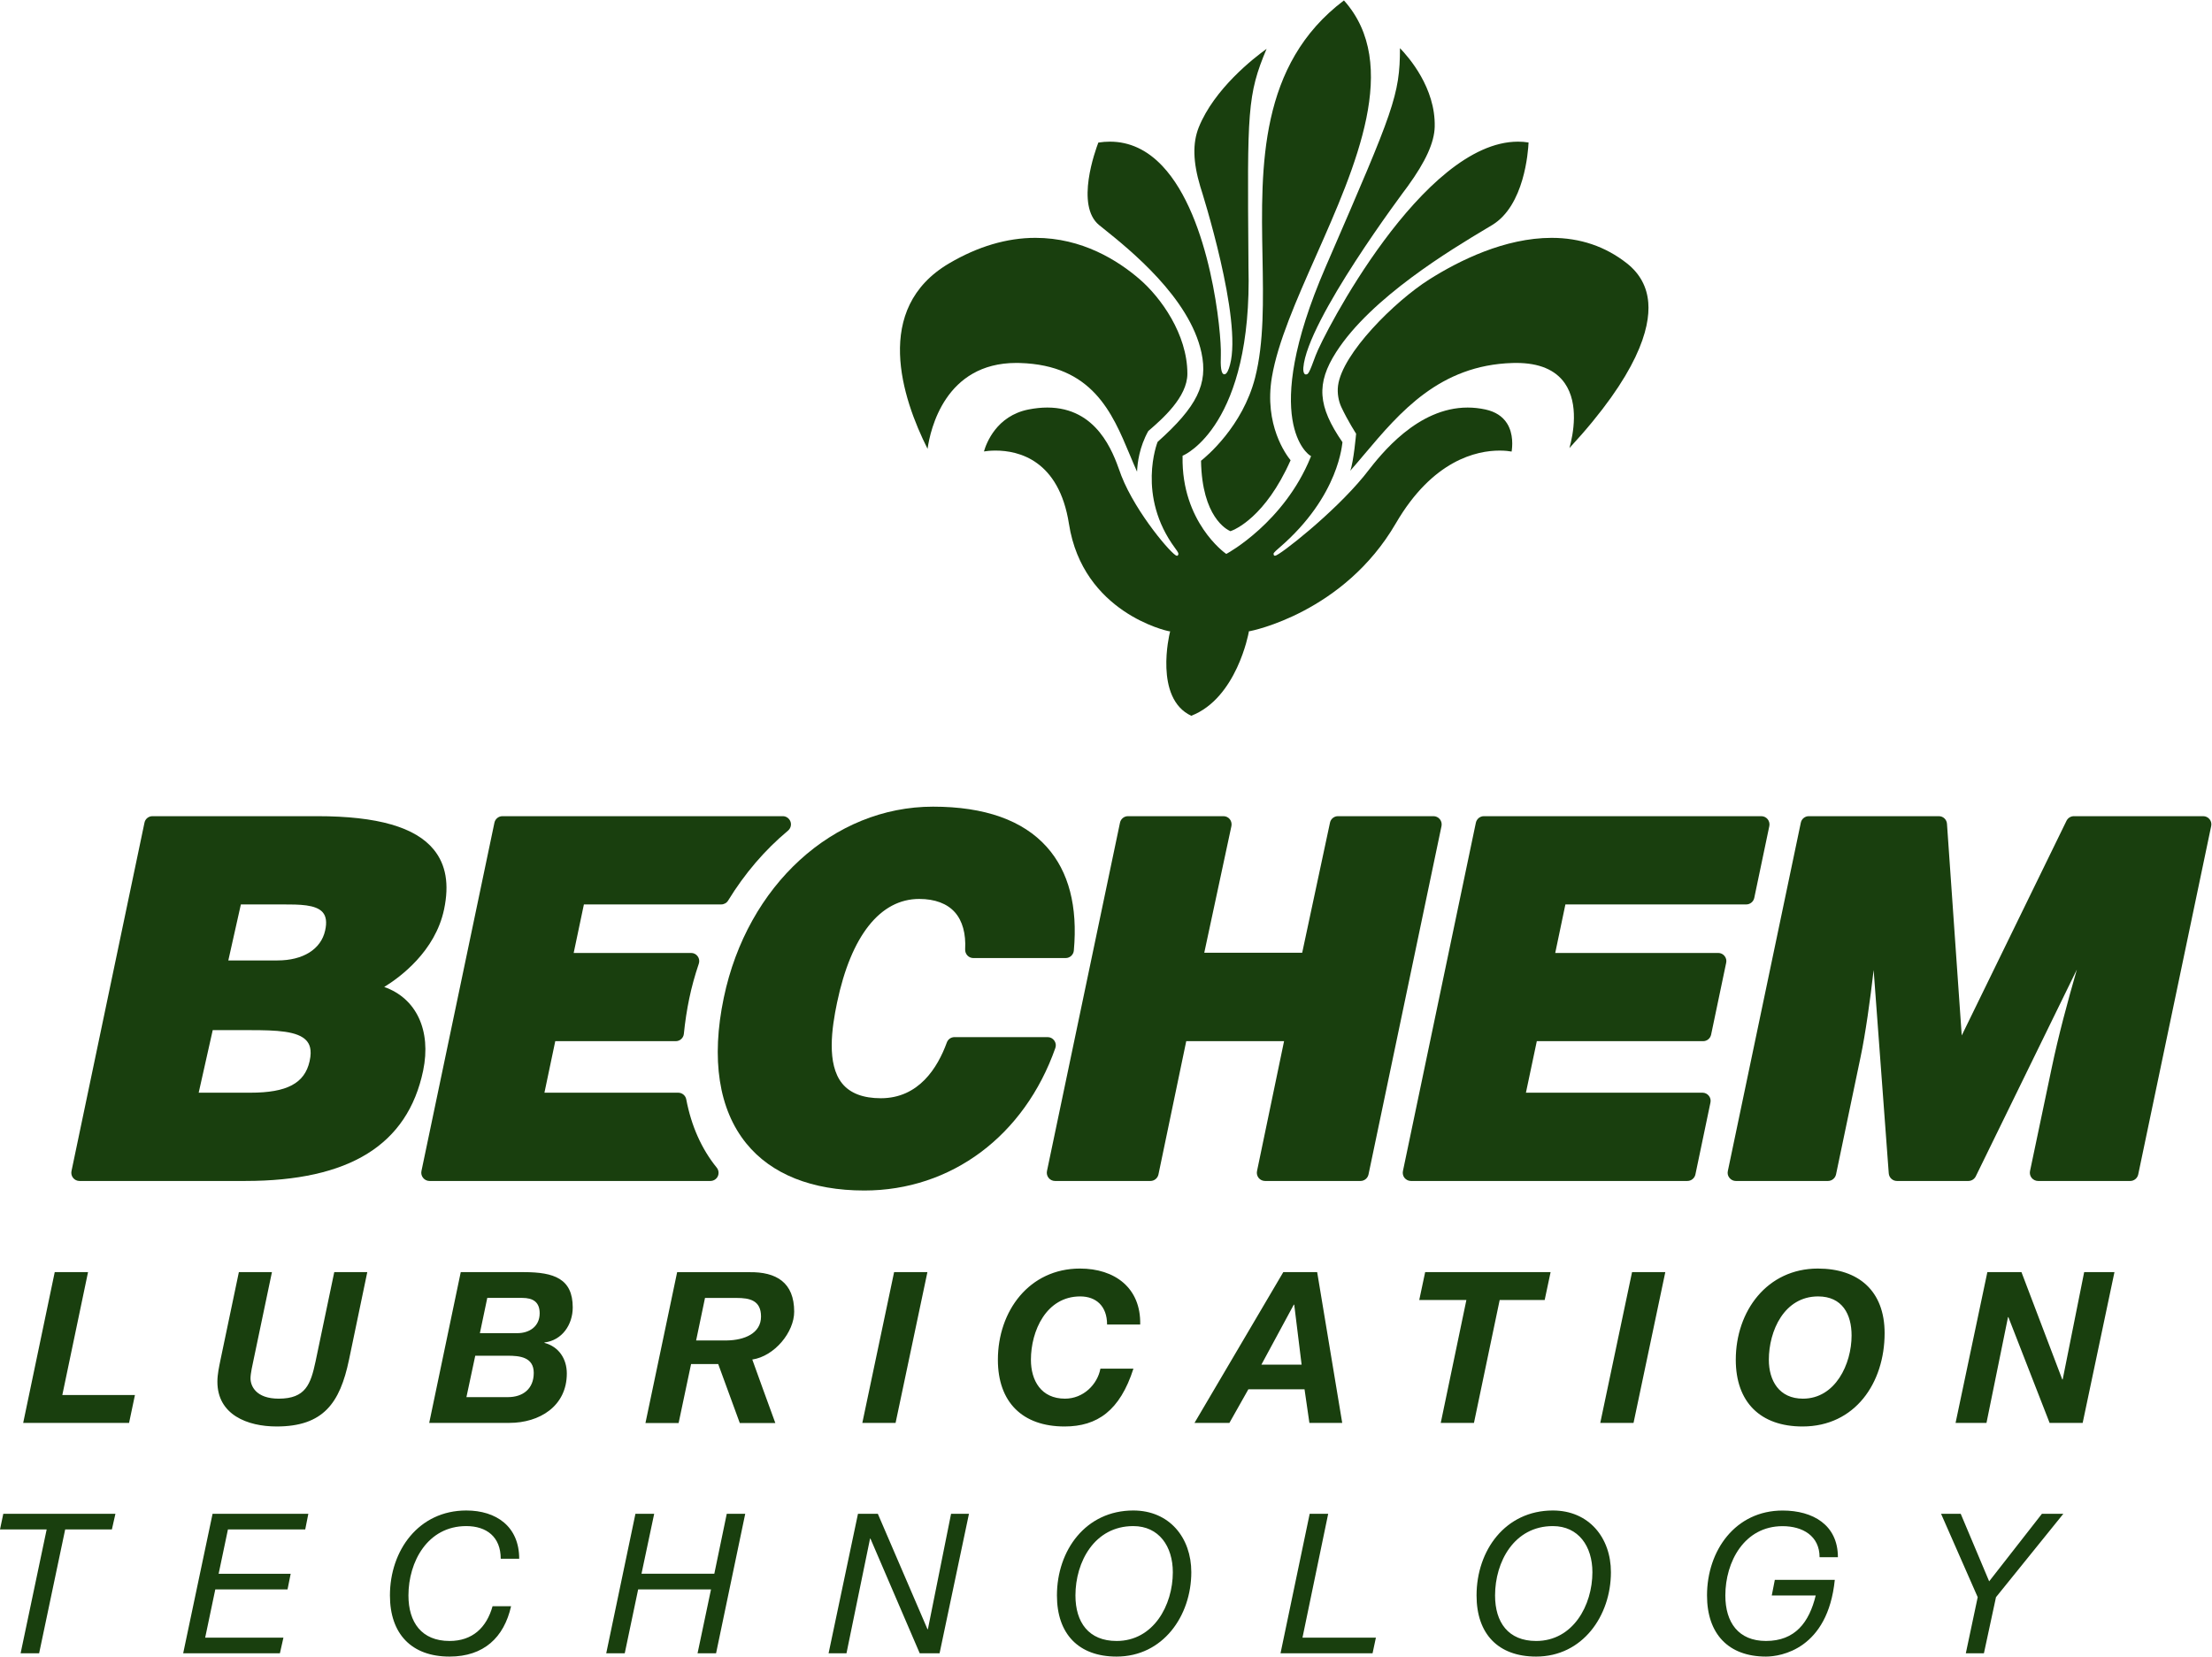 <?xml version="1.0" encoding="UTF-8" standalone="no"?>
<svg
   xmlns:dc="http://purl.org/dc/elements/1.1/"
   xmlns:cc="http://creativecommons.org/ns#"
   xmlns:rdf="http://www.w3.org/1999/02/22-rdf-syntax-ns#"
   xmlns:svg="http://www.w3.org/2000/svg"
   xmlns="http://www.w3.org/2000/svg"
   xmlns:sodipodi="http://sodipodi.sourceforge.net/DTD/sodipodi-0.dtd"
   xmlns:inkscape="http://www.inkscape.org/namespaces/inkscape"
   version="1.1"
   id="svg2"
   xml:space="preserve"
   width="120.693"
   height="90.4"
   viewBox="0 0 120.693 90.4"
   sodipodi:docname="LOGO_2012_BECHEM_4C.eps"><defs
     id="defs6" /><sodipodi:namedview
     pagecolor="#ffffff"
     bordercolor="#666666"
     borderopacity="1"
     objecttolerance="10"
     gridtolerance="10"
     guidetolerance="10"
     inkscape:pageopacity="0"
     inkscape:pageshadow="2"
     inkscape:window-width="640"
     inkscape:window-height="480"
     id="namedview4" /><g
     id="g10"
     inkscape:groupmode="layer"
     inkscape:label="ink_ext_XXXXXX"
     transform="matrix(1.333,0,0,-1.333,0,90.4)"><g
       id="g12"
       transform="scale(0.1)"><path
         d="m 487.605,385.145 c -15.292,7.156 -8.882,33.57 -8.804,33.839 l 0.176,0.711 -0.747,0.114 c -0.332,0.054 -34.976,7.441 -40.679,43.89 -4.082,26.114 -20.578,30.012 -30.051,30.012 -2.09,0 -3.75,-0.191 -4.746,-0.356 0.976,3.383 5.137,14.567 18.23,17.176 2.7,0.528 5.254,0.797 7.7,0.797 20.371,0 26.851,-18.277 29.644,-26.074 0.235,-0.727 0.473,-1.34 0.664,-1.832 6.098,-15.516 21.035,-32.734 22.641,-32.734 h 0.41 l 0.23,0.386 c 0.2,0.414 0.161,0.774 -1.265,2.68 -15.863,21.441 -7.27,43.305 -7.168,43.519 16.133,14.399 20.703,23.696 17.945,36.54 -4.859,22.531 -29.527,42.3 -40.055,50.742 l -1.781,1.429 c -9.883,8.008 -1.543,30.746 -0.371,33.825 1.621,0.25 3.203,0.371 4.746,0.371 8.012,0 15.239,-3.348 21.489,-9.989 19.8,-20.996 24.214,-68.648 23.906,-77.285 -0.176,-4.601 0.039,-7.965 1.441,-7.965 1.035,0 1.778,1.907 2.309,3.903 5.078,18.711 -11.406,70.629 -12.168,72.972 -3.008,10.075 -3.188,17.77 -0.625,24.219 6.328,15.684 22.262,28.18 27.769,32.145 -7.949,-18.844 -7.886,-25.715 -7.437,-85.707 l 0.015,-3.328 c 1.743,-65.09 -26.304,-77.231 -26.582,-77.368 l -0.386,-0.168 v -0.41 c -0.469,-26.695 17.363,-39.429 17.554,-39.554 l 0.332,-0.235 0.356,0.192 c 0.254,0.117 23.316,12.761 34.141,39.316 l 0.21,0.535 -0.488,0.289 c -0.23,0.137 -21.031,13.664 6.445,77.137 l 1.489,3.434 c 26.187,60.472 28.941,66.89 28.941,86.148 3.598,-3.695 14.594,-16.297 14.223,-32.156 -0.156,-6.446 -3.653,-14.168 -10.981,-24.309 -1.734,-2.324 -41.25,-54.922 -42.793,-74.367 -0.132,-1.824 0.395,-2.742 0.957,-2.742 1.02,0 1.274,0.078 4.082,7.754 3.11,8.519 43.79,87.539 82.817,87.539 1.441,0 2.906,-0.098 4.336,-0.336 -0.18,-3.84 -1.738,-25.86 -14.906,-33.797 l -2.379,-1.43 c -14.082,-8.426 -47.09,-28.148 -61.465,-50.586 -8.227,-12.847 -7.578,-22.156 2.578,-36.883 v 0 c -0.141,0 -0.957,-21.832 -25.941,-43.281 -2.34,-2.019 -2.379,-2.258 -2.223,-2.722 l 0.176,-0.438 0.488,-0.019 c 1.582,0 23.633,17.128 36.266,32.558 0.39,0.488 0.878,1.106 1.449,1.832 5.601,7.184 20.484,26.25 41.011,26.25 2.407,0 4.868,-0.269 7.305,-0.797 4.028,-0.879 6.992,-2.789 8.813,-5.668 2.754,-4.336 2.183,-9.722 1.89,-11.554 -0.894,0.168 -2.593,0.402 -4.898,0.402 -9.414,0 -27.402,-3.863 -42.485,-29.77 -21.289,-36.656 -59.292,-44.078 -59.667,-44.132 l -0.489,-0.067 -0.078,-0.48 c -0.035,-0.27 -4.898,-26.899 -23.516,-34.117"
         style="fill:#193f0e;fill-opacity:1;fill-rule:nonzero;stroke:none"
         id="path14" /><path
         d="m 503.66,460.703 c -1.504,0.637 -11.656,5.762 -12.051,28.844 2.207,1.742 16.996,14.051 22.114,33.933 3.687,14.368 3.379,31.547 3.047,49.708 -0.684,36.859 -1.411,78.617 33.335,104.808 23.364,-26.082 4.883,-67.762 -11.421,-104.551 -8.047,-18.168 -15.649,-35.332 -18.071,-49.683 -3.277,-19.547 5.879,-31.848 7.657,-34.016 -10.348,-23.324 -22.872,-28.437 -24.61,-29.043"
         style="fill:#193f0e;fill-opacity:1;fill-rule:nonzero;stroke:none"
         id="path16" /><path
         d="m 465.422,485.066 c -1.02,2.243 -1.992,4.602 -3.027,7.067 -7.168,17.14 -15.293,36.562 -44.954,37.433 l -1.445,0.024 c -29.062,0 -35.156,-27.012 -36.328,-35.16 -10.391,20.683 -22.598,57.425 8.828,75.922 11.758,6.921 23.652,10.445 35.32,10.445 19.122,0 33.774,-9.242 42.715,-16.981 8.535,-7.382 19.492,-22.406 19.492,-38.636 0,-9.59 -10.269,-18.532 -16.011,-23.481 -3.617,-6.515 -4.438,-12.949 -4.59,-16.633"
         style="fill:#193f0e;fill-opacity:1;fill-rule:nonzero;stroke:none"
         id="path18" /><path
         d="m 552.703,485.469 c 1.406,3.808 2.387,15.156 2.387,15.156 0,0 -3.32,5.082 -6.059,10.914 -1.109,2.371 -1.734,5.609 -1.343,8.711 1.675,13.195 23.218,34.586 37.324,43.512 12.285,7.761 30.957,17.035 50.117,17.035 11.641,0 21.988,-3.5 30.762,-10.402 5.332,-4.188 8.281,-9.625 8.789,-16.168 0.816,-10.372 -4.16,-29.09 -32.27,-59.477 1.543,5.598 3.985,18.063 -1.914,26.539 -3.848,5.508 -10.523,8.301 -19.898,8.301 l -1.465,-0.024 c -29.863,-0.871 -46.172,-20.195 -60.57,-37.253 -1.969,-2.348 -3.922,-4.641 -5.86,-6.844"
         style="fill:#193f0e;fill-opacity:1;fill-rule:nonzero;stroke:none"
         id="path20" /><path
         d="m 353.75,190.801 c -21.348,0 -38.047,6.66 -48.262,19.258 -11.308,13.925 -14.492,34.55 -9.218,59.691 9.628,46.035 44.863,78.188 85.644,78.188 21.113,0 36.797,-5.567 46.57,-16.508 8.989,-10.059 12.7,-24.336 11.059,-42.422 -0.156,-1.719 -1.621,-3.047 -3.344,-3.047 h -37.801 c -0.918,0 -1.796,0.391 -2.421,1.055 -0.625,0.683 -0.957,1.562 -0.918,2.5 0.351,6.425 -1.094,11.66 -4.18,15.156 -3.164,3.594 -8.223,5.488 -14.629,5.488 -15.937,0 -27.891,-15.058 -33.613,-42.402 -2.188,-10.43 -4.356,-25.219 2.09,-33.149 3.261,-4.004 8.574,-6.035 15.82,-6.035 15.488,0 23.223,12.403 27.012,22.813 0.468,1.308 1.718,2.207 3.125,2.207 h 38.156 c 1.07,0 2.09,-0.528 2.715,-1.426 0.625,-0.879 0.8,-1.992 0.425,-3.027 -12.664,-35.977 -42.625,-58.34 -78.23,-58.34"
         style="fill:#193f0e;fill-opacity:1;fill-rule:nonzero;stroke:none"
         id="path22" /><path
         d="m 834.23,194.707 c -1.015,0 -1.972,0.469 -2.621,1.25 -0.625,0.762 -0.879,1.797 -0.679,2.773 l 8.843,42.09 c 2.856,13.633 6.465,26.957 10.332,40.434 l -41.382,-84.672 c -0.571,-1.133 -1.743,-1.875 -3.008,-1.875 h -29.262 c -1.758,0 -3.199,1.348 -3.34,3.106 l -6.187,83.265 c -1.391,-12.129 -3.379,-26.332 -5.356,-35.668 l -10.039,-48.027 c -0.347,-1.563 -1.718,-2.676 -3.301,-2.676 h -37.734 c -0.992,0 -1.949,0.469 -2.574,1.25 -0.649,0.762 -0.902,1.797 -0.688,2.773 l 29.883,142.657 c 0.317,1.551 1.684,2.656 3.266,2.656 h 53.238 c 1.762,0 3.203,-1.359 3.32,-3.113 l 6.039,-86.653 42.887,87.891 c 0.571,1.141 1.738,1.875 3.012,1.875 h 52.945 c 1.02,0 1.953,-0.457 2.602,-1.238 0.64,-0.785 0.879,-1.821 0.664,-2.793 L 875.227,197.383 c -0.332,-1.563 -1.704,-2.676 -3.262,-2.676 H 834.23"
         style="fill:#193f0e;fill-opacity:1;fill-rule:nonzero;stroke:none"
         id="path24" /><path
         d="m 577.512,194.707 c -0.996,0 -1.953,0.469 -2.602,1.25 -0.625,0.762 -0.855,1.797 -0.664,2.773 l 29.863,142.657 c 0.356,1.551 1.704,2.656 3.286,2.656 H 720.93 c 1.035,0 1.968,-0.457 2.617,-1.238 0.625,-0.785 0.879,-1.821 0.683,-2.793 l -6.171,-29.442 c -0.332,-1.543 -1.704,-2.656 -3.262,-2.656 h -74.043 l -4.16,-19.863 h 66.719 c 0.996,0 1.953,-0.449 2.578,-1.231 0.64,-0.781 0.894,-1.797 0.679,-2.773 l -6.172,-29.457 c -0.332,-1.543 -1.699,-2.656 -3.257,-2.656 h -68.086 l -4.453,-21.094 h 72.285 c 0.996,0 1.953,-0.469 2.578,-1.25 0.625,-0.781 0.894,-1.797 0.664,-2.793 l -6.152,-29.414 c -0.332,-1.563 -1.704,-2.676 -3.286,-2.676 H 577.512"
         style="fill:#193f0e;fill-opacity:1;fill-rule:nonzero;stroke:none"
         id="path26" /><path
         d="m 517.805,194.707 c -1.02,0 -1.977,0.469 -2.602,1.231 -0.64,0.781 -0.879,1.816 -0.683,2.792 l 11.078,53.204 h -40.039 l -11.371,-54.551 c -0.333,-1.563 -1.7,-2.676 -3.282,-2.676 h -39.082 c -1.011,0 -1.969,0.469 -2.594,1.25 -0.625,0.762 -0.878,1.797 -0.683,2.773 l 29.898,142.657 c 0.332,1.551 1.684,2.656 3.266,2.656 h 39.082 c 1.016,0 1.973,-0.457 2.598,-1.238 0.625,-0.785 0.855,-1.828 0.664,-2.805 l -11.117,-51.871 h 40.082 l 11.382,53.266 c 0.317,1.543 1.684,2.648 3.266,2.648 h 39.117 c 0.981,0 1.938,-0.457 2.578,-1.238 0.649,-0.785 0.879,-1.821 0.688,-2.793 L 560.168,197.383 c -0.332,-1.563 -1.699,-2.676 -3.281,-2.676 h -39.082"
         style="fill:#193f0e;fill-opacity:1;fill-rule:nonzero;stroke:none"
         id="path28" /><path
         d="m 175.781,194.707 c -0.996,0 -1.953,0.469 -2.578,1.25 -0.644,0.762 -0.898,1.797 -0.703,2.773 l 29.883,142.657 c 0.332,1.551 1.699,2.656 3.281,2.656 H 320.43 c 1.386,0 2.636,-0.891 3.125,-2.207 0.488,-1.316 0.078,-2.793 -0.996,-3.711 -9.512,-7.926 -17.754,-17.574 -24.512,-28.609 -0.606,-1.016 -1.699,-1.602 -2.852,-1.602 h -56.191 l -4.18,-19.863 h 48.067 c 1.074,0 2.07,-0.508 2.695,-1.387 0.644,-0.879 0.801,-2.012 0.449,-3.027 -1.621,-4.805 -2.91,-9.453 -3.906,-14.239 -0.957,-4.55 -1.719,-9.57 -2.207,-14.457 -0.156,-1.699 -1.602,-3.007 -3.32,-3.007 h -49.317 l -4.433,-21.094 h 54.765 c 1.602,0 2.988,-1.152 3.281,-2.715 2.071,-10.898 6.27,-20.312 12.481,-27.969 0.801,-0.996 0.976,-2.363 0.43,-3.554 -0.547,-1.153 -1.739,-1.895 -3.008,-1.895 h -115.02"
         style="fill:#193f0e;fill-opacity:1;fill-rule:nonzero;stroke:none"
         id="path30" /><path
         d="m 181.777,305.922 c 2.149,10.273 0.782,18.281 -4.218,24.433 -7.5,9.204 -23.067,13.688 -47.637,13.688 H 62.402 c -1.582,0 -2.949,-1.105 -3.262,-2.656 L 29.258,198.73 c -0.195,-0.976 0.039,-2.011 0.684,-2.792 0.625,-0.762 1.562,-1.231 2.578,-1.231 h 67.871 c 42.617,0 66.445,14.766 72.812,45.156 3.418,16.45 -2.793,29.672 -15.937,34.262 6.406,3.926 20.898,14.531 24.511,31.797 M 126.719,243.691 C 124.707,234.688 117.441,230.84 102.52,230.84 H 81.328 l 5.742,25.609 h 15.489 c 10.488,0 19.453,-0.332 22.949,-4.359 1.035,-1.211 2.344,-3.418 1.211,-8.399 m 6.367,53.539 c -1.699,-7.675 -9.023,-12.246 -19.531,-12.246 H 93.457 l 5.137,22.93 H 115.82 c 6.641,0 13.477,0 16.27,-3.223 1.426,-1.64 1.758,-4.101 0.996,-7.461"
         style="fill:#193f0e;fill-opacity:1;fill-rule:nonzero;stroke:none"
         id="path32" /><path
         d="m 865.496,157.383 h -12.398 l -8.789,-43.926 h -0.176 l -16.699,43.926 H 813.469 L 800.461,95.664 h 12.652 l 8.813,43.301 h 0.152 l 16.875,-43.301 h 13.535 z m -94.078,-24.981 c 0,17.286 -10.664,26.446 -27.324,26.446 -20.742,0 -33.598,-17.364 -33.598,-37.344 0,-17.383 10.102,-27.305 27.324,-27.305 21.543,0 33.598,17.891 33.598,38.203 m -13.52,-0.957 c 0,-11.679 -6.636,-25.859 -19.902,-25.859 -9.82,0 -13.965,7.461 -13.965,15.918 0,11.855 6.289,25.937 20.157,25.937 9.921,0 13.71,-7.343 13.71,-15.996 M 668.645,95.664 681.648,157.383 H 668.035 L 655.027,95.664 Z m -36.372,50.313 2.422,11.406 h -51.343 l -2.422,-11.406 h 19.297 L 589.734,95.664 h 13.594 l 10.527,50.313 z M 535.969,95.664 h 13.433 L 539.148,157.383 H 525.281 L 488.938,95.664 h 14.292 l 7.754,13.75 h 22.993 z m -3.188,23.848 h -16.465 l 13.262,24.551 h 0.18 z m -79.629,16.426 h 13.559 c 0.332,15.039 -10.434,22.91 -24.648,22.91 -20.762,0 -33.606,-17.364 -33.606,-37.344 0,-17.383 10.078,-27.305 27.297,-27.305 13.379,0 22.676,6.485 28.184,23.672 h -13.516 c -1.211,-6.484 -6.992,-12.285 -14.492,-12.285 -9.809,0 -13.95,7.461 -13.95,15.918 0,11.855 6.29,25.937 20.176,25.937 6.449,0 10.996,-3.906 10.996,-11.503 m -86.57,-40.274 13.027,61.719 H 365.977 L 352.969,95.664 Z m -41.504,45.527 c 0,11.934 -7.265,16.348 -18.418,16.172 H 277.168 L 264.199,95.606 h 13.574 l 5.098,24.14 h 11.113 l 8.829,-24.14 h 14.55 c -0.722,1.816 -9.433,25.997 -9.433,25.997 9.101,1.367 17.148,11.191 17.148,19.589 m -13.574,-1.992 c 0,-6.914 -6.836,-9.687 -14.024,-9.785 h -12.539 l 3.633,17.402 h 12.891 c 5.371,0 10.039,-0.957 10.039,-7.617 m -77.07,3.731 c 0,11.777 -7.657,14.453 -19.981,14.453 h -25.859 l -12.91,-61.719 h 32.812 c 12.324,0 23.516,6.816 23.516,20.234 0,5.957 -3.262,10.977 -9.141,12.52 v 0.176 c 7.246,0.859 11.563,7.344 11.563,14.336 m -39.903,-19.766 h 13.282 c 4.902,0 10.664,-0.547 10.664,-7.031 0,-6.563 -4.473,-9.922 -10.586,-9.922 h -16.973 z m 26.367,17.363 c 0,-5.371 -4.218,-8.125 -9.121,-8.125 h -15.351 l 3.027,14.434 h 14.297 c 4.395,0 7.148,-1.66 7.148,-6.309 m -78.046,-19.023 7.48,35.879 h -13.516 l -7.656,-36.582 c -1.992,-9.317 -4.062,-15.215 -15.078,-15.215 -9.316,0 -11.543,5.195 -11.543,8.32 0,1.992 0.859,5.782 1.289,7.774 l 7.481,35.703 H 97.773 L 90.293,121.68 c -0.606,-3.028 -1.309,-6.055 -1.309,-9.16 0,-13.497 12.246,-18.321 24.239,-18.321 19.101,0 25.937,9.571 29.629,27.305 M 55.234,107.07 H 25.508 l 10.527,50.313 H 22.402 L 9.492,95.664 H 52.832 l 2.402,11.406"
         style="fill:#193f0e;fill-opacity:1;fill-rule:nonzero;stroke:none"
         id="path34" /><path
         d="m 844.578,58.457 h -8.765 L 814.211,30.801 802.566,58.457 h -8.046 l 15,-34.141 -4.864,-22.969 h 7.407 l 4.941,22.969 z M 659.387,34.551 c 0,14.141 -9.028,25.254 -23.774,25.254 -19.429,0 -31.226,-16.309 -31.226,-34.785 C 604.387,9.277 613.23,0 628.777,0 c 18.965,0 30.61,16.621 30.61,34.551 m -7.578,0 c 0,-13.613 -7.969,-28.164 -23.032,-28.164 -11.406,0 -16.812,7.617 -16.812,18.633 0,13.77 7.808,28.398 23.648,28.398 10.532,0 16.196,-8.32 16.196,-18.867 M 563.191,7.754 H 533.137 L 543.66,58.457 h -7.574 L 524.148,1.348 h 37.676 z M 487.629,34.551 c 0,14.141 -8.984,25.254 -23.75,25.254 -19.453,0 -31.25,-16.309 -31.25,-34.785 C 432.629,9.277 441.477,0 457.043,0 c 18.965,0 30.586,16.621 30.586,34.551 m -7.563,0 c 0,-13.613 -7.964,-28.164 -23.023,-28.164 -11.406,0 -16.84,7.617 -16.84,18.633 0,13.77 7.817,28.398 23.676,28.398 10.523,0 16.187,-8.32 16.187,-18.867 M 384.59,1.348 396.621,58.457 h -7.324 l -9.492,-47.266 h -0.157 L 359.316,58.457 h -8.125 L 339.16,1.348 h 7.324 l 9.649,46.953 h 0.156 L 376.465,1.348 Z m -91.485,0 11.934,57.109 h -7.559 l -5.097,-24.551 h -29.805 l 5.195,24.551 h -7.675 L 248.145,1.348 h 7.578 L 261.211,27.5 h 29.824 L 285.527,1.348 Z M 204.961,40.059 h 7.559 c 0,13.203 -9.395,19.746 -21.661,19.746 -19.453,0 -31.25,-16.309 -31.25,-34.785 C 159.609,9.277 168.457,0 184.004,0 c 14.023,0 22.324,7.832 25.195,20.625 h -7.578 c -2.48,-8.867 -8.301,-14.238 -17.617,-14.238 -11.406,0 -16.816,7.617 -16.816,18.633 0,13.77 7.812,28.398 23.671,28.398 8.282,0 14.102,-4.395 14.102,-13.359 m -80.02,11.992 1.27,6.406 H 87.012 L 74.981,1.348 H 114.57 l 1.446,6.406 H 83.984 L 88.125,27.5 h 29.57 l 1.289,6.406 H 89.492 l 3.809,18.145 z m -79.14,0 1.445,6.406 H 1.348 L 0,52.051 H 19.102 L 8.438,1.348 h 7.578 L 26.68,52.051 h 19.121"
         style="fill:#193f0e;fill-opacity:1;fill-rule:nonzero;stroke:none"
         id="path36" /><path
         d="m 744.797,40.684 h 7.5 c 0,13.184 -10.18,19.102 -22.641,19.102 -19.258,0 -30.933,-16.309 -30.933,-34.766 C 698.723,9.27 707.488,0 722.859,0 c 6.079,0 25.293,3.047 28.164,31.406 -5.796,0 -24.546,0 -24.546,0 l -1.25,-6.387 h 17.988 c -2.68,-11.027 -8.442,-18.625 -20.356,-18.625 -11.289,0 -16.636,7.598 -16.636,18.625 0,13.73 7.715,28.371 23.433,28.371 8.203,0 15.141,-3.988 15.141,-12.707"
         style="fill:#193f0e;fill-opacity:1;fill-rule:nonzero;stroke:none"
         id="path38" /></g></g></svg>
